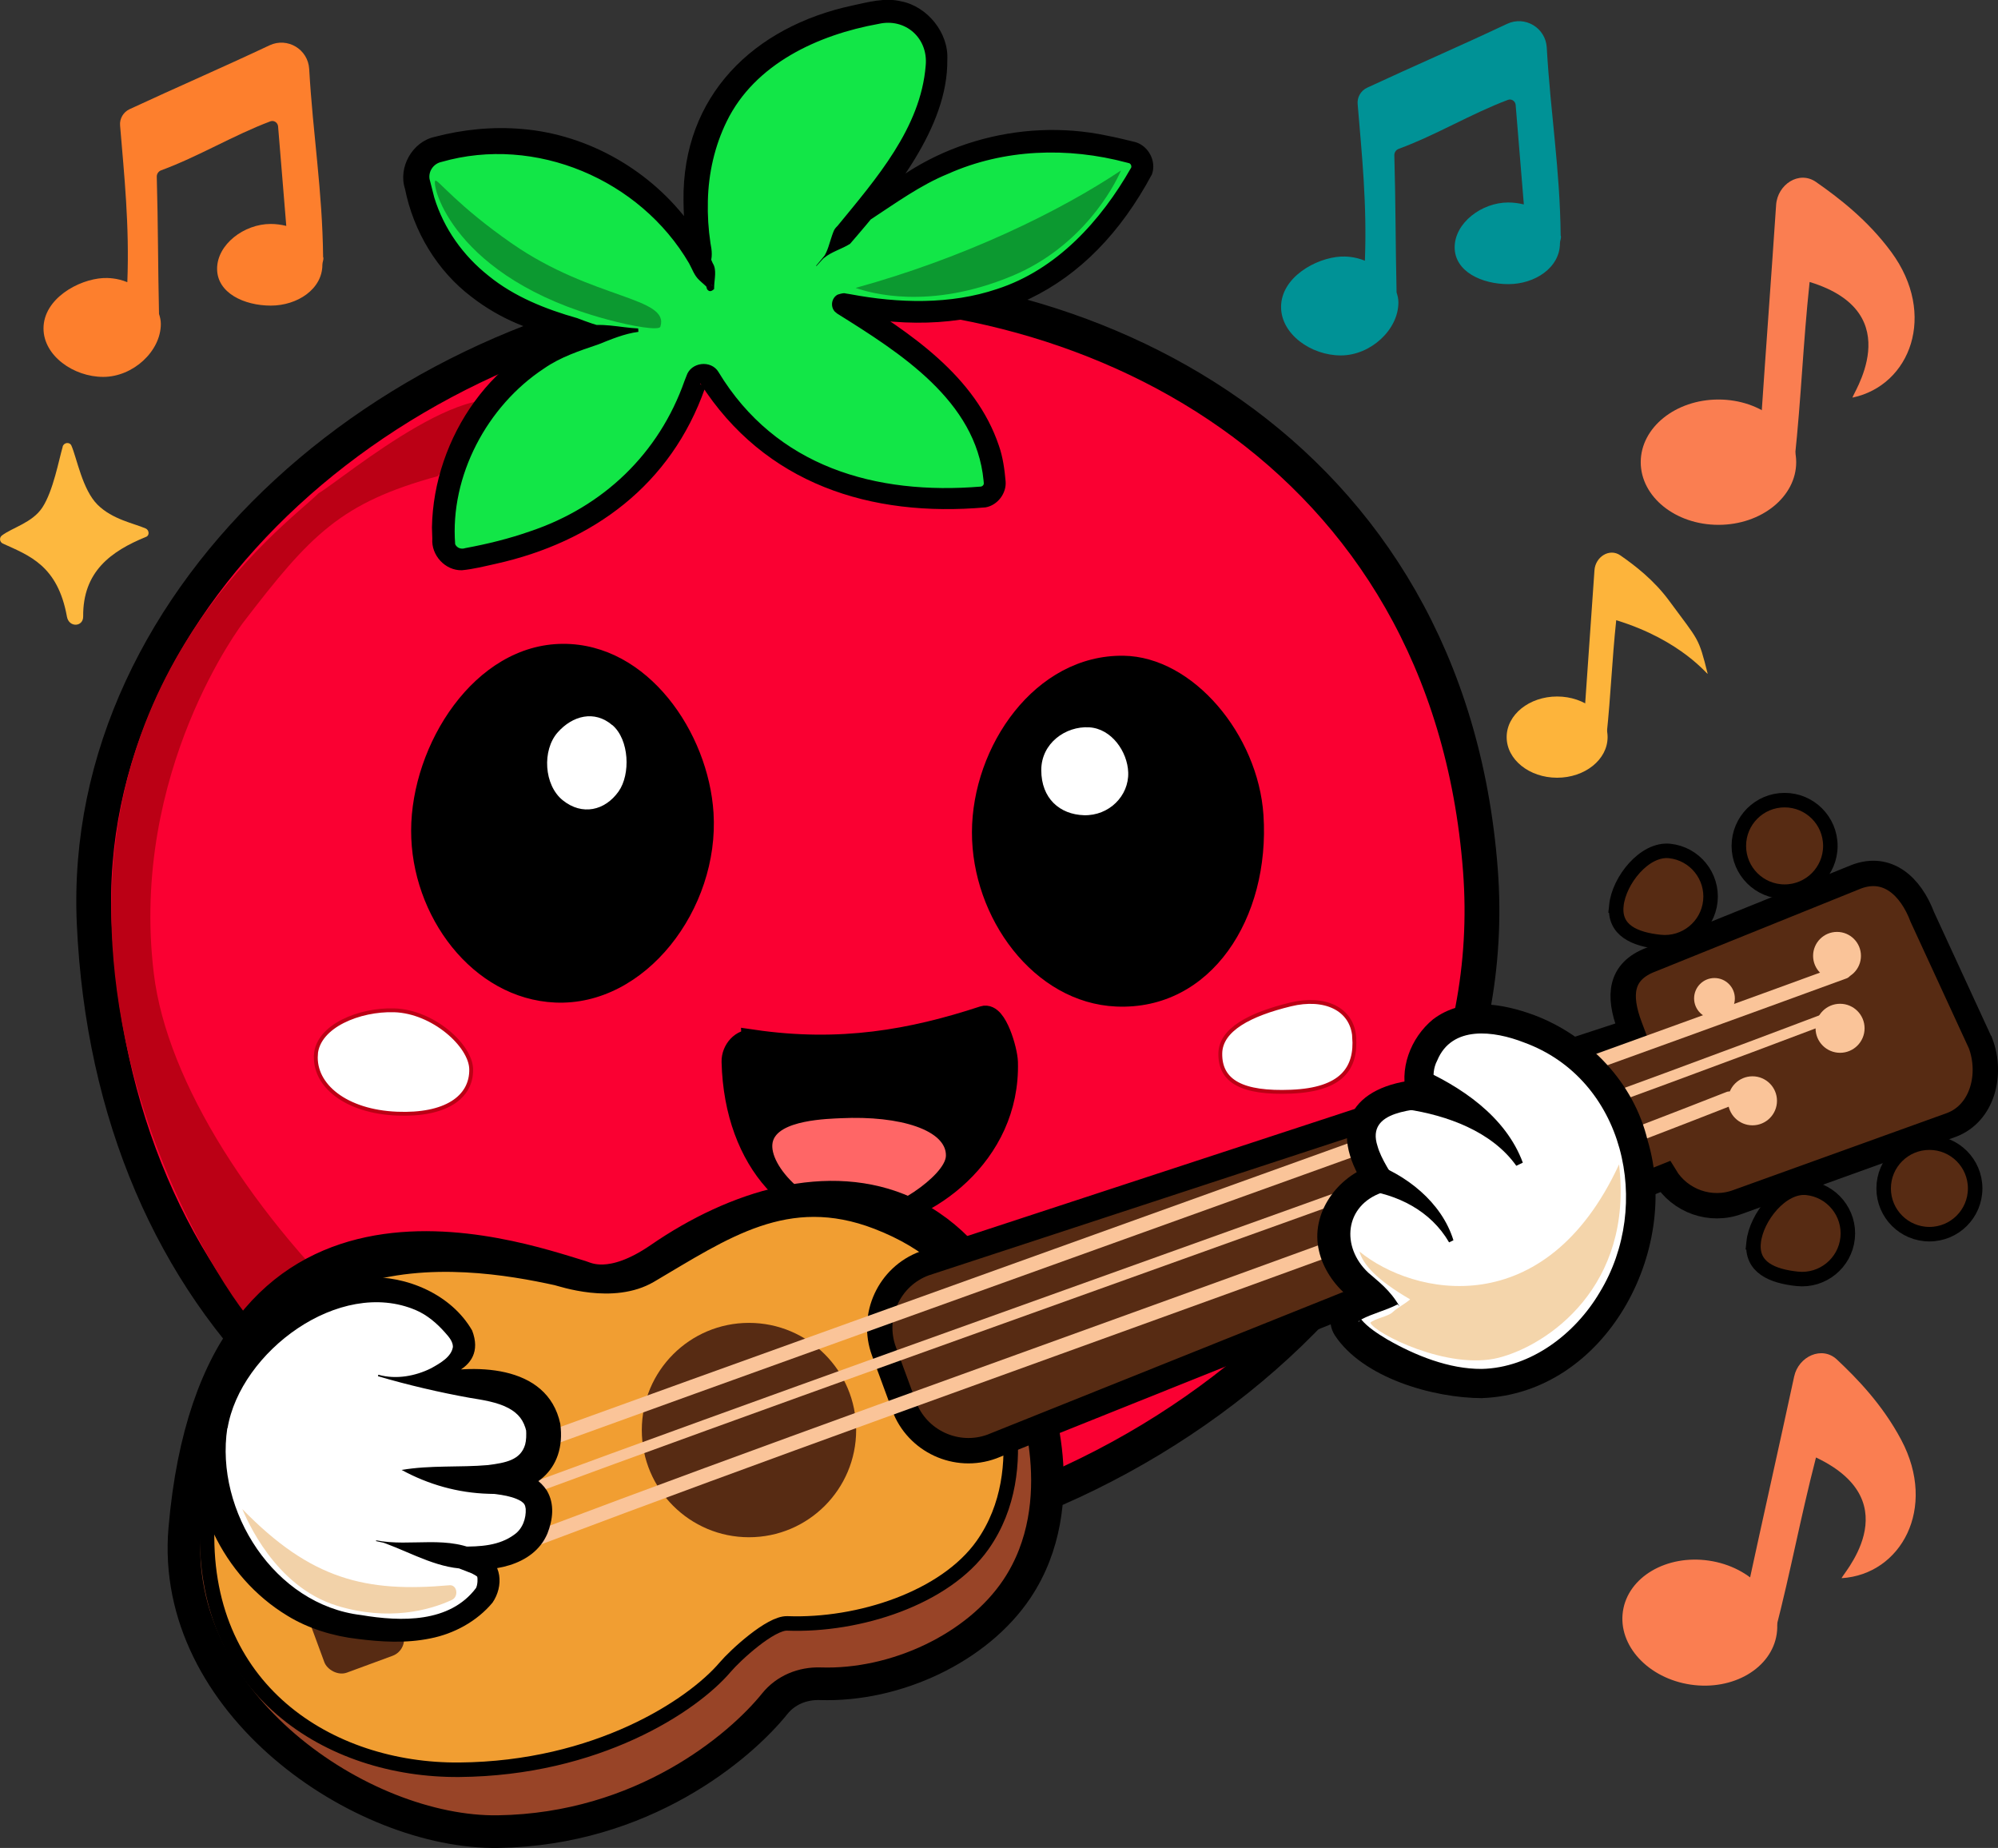 <?xml version="1.0" encoding="UTF-8"?>
<svg id="Layer_2" data-name="Layer 2" xmlns="http://www.w3.org/2000/svg" viewBox="0 0 275.54 254.81">
  <rect x="0" y="0" width="275.54" height="254.81" fill="#333333" stroke="none"/>
  <defs>
    <style>
      .cls-1 {
        fill: #009296;
      }

      .cls-2 {
        fill: #fdb83f;
      }

      .cls-3 {
        stroke-width: 3.5px;
      }

      .cls-3, .cls-4, .cls-5, .cls-6, .cls-7, .cls-8, .cls-9, .cls-10, .cls-11 {
        stroke-miterlimit: 10;
      }

      .cls-3, .cls-4, .cls-5, .cls-7, .cls-8, .cls-9 {
        stroke: #000;
      }

      .cls-3, .cls-12, .cls-9 {
        fill: #572b13;
      }

      .cls-13, .cls-11 {
        fill: #fff;
      }

      .cls-4 {
        stroke-width: 3.2px;
      }

      .cls-5 {
        fill: #f19e32;
      }

      .cls-5, .cls-9 {
        stroke-width: 2px;
      }

      .cls-14 {
        fill: #fdb43b;
      }

      .cls-15 {
        fill: #fac499;
      }

      .cls-16 {
        fill: #fd7f2d;
      }

      .cls-6 {
        stroke-width: 1.5px;
      }

      .cls-6, .cls-10 {
        fill: none;
        stroke: #fac499;
        stroke-linecap: round;
      }

      .cls-17 {
        fill: #f66;
      }

      .cls-18 {
        fill: #bb0015;
      }

      .cls-19 {
        fill: #f4d5ab;
      }

      .cls-20 {
        fill: #fa7e51;
      }

      .cls-21 {
        fill: #f2d2a9;
      }

      .cls-22 {
        fill: #0c9930;
      }

      .cls-7 {
        fill: #fa0032;
        stroke-width: 4.8px;
      }

      .cls-8 {
        fill: #984427;
        stroke-width: 4.5px;
      }

      .cls-23 {
        fill: #12e647;
      }

      .cls-10 {
        stroke-width: 2px;
      }

      .cls-11 {
        stroke: #bb0015;
        stroke-width: .53px;
      }
    </style>
  </defs>
  <g id="Layer_1-2" data-name="Layer 1">
    <g id="results">
      <g id="themes">
        <g id="musical_theme">
          <g>
            <path class="cls-7" d="M104.66,40.05C55.28,43.6,10.94,81.72,12.99,127.29c2.39,53.02,38.83,87.4,90.4,87.24,50.89-.16,104.81-41.57,100.77-94.54-4.41-57.8-54.04-83.21-99.51-79.94Z"/>
            <path class="cls-18" d="M60.4,65.65c-13.41,3.67-17.56,8.06-26.84,20.16,0,0-15.72,20.5-12.35,48.42,3.64,30.11,47.79,74.07,85.87,77.7-4.07.4-15.49.08-24.69-1.94-16.22-3.43-32.16-9.72-47.73-27.82-3.53-4.1-14.07-20.41-17.86-41.25-8.47-46.62,22.72-68.49,27.14-72.91,3.2-1.84,23.52-19.09,28.11-10.48-.63,1.11-11.03,7-11.66,8.1Z"/>
          </g>
          <g id="mouth">
            <path class="cls-4" d="M103.87,143.58c12.02,1.75,21.87-.02,31.8-3.28,1.58-.52,3.06,4.49,3.11,6.15.37,12.83-11.18,20.84-19.48,21.56-9.17.79-17.84-7.58-18.19-21.61-.04-1.53,1.25-3.04,2.76-2.81Z"/>
            <path class="cls-17" d="M118.42,167.2c-6.72-.28-12.49-6.5-11.87-9.66s7.87-3.27,9.38-3.35c8.34-.4,14.62,1.71,14.52,5.19-.08,2.68-7.71,8-12.03,7.82Z"/>
          </g>
          <g id="cheeks">
            <path class="cls-11" d="M43.56,145.41c.3-3.94,6.02-6.25,10.81-6.1,5.36.17,10.55,4.86,10.61,8.12.07,3.91-3.56,6.4-10.22,6.13-7.05-.28-11.51-3.91-11.19-8.15Z"/>
            <path class="cls-11" d="M186.76,143c-.3-3.94-4.12-5.63-8.77-4.5-5.63,1.36-9.64,3.48-9.7,6.74-.07,3.91,3.09,5.56,9.75,5.29,7.05-.28,9.04-3.28,8.71-7.53Z"/>
          </g>
          <g id="eyes">
            <g>
              <g>
                <path d="M77.64,88.78c-12.21.04-20.92,13.91-20.94,25.74-.03,11.77,8.47,23.21,19.85,23.72,12.46.56,22.69-12.91,21.85-26.17-.7-11.07-9.06-23.33-20.75-23.29Z"/>
                <path class="cls-13" d="M84.44,99.99c-2.46-2.11-5.49-1.32-7.54,1.01-2.15,2.44-1.9,7.25.71,9.35,2.67,2.15,5.82,1.44,7.7-1.22,1.66-2.35,1.49-7.13-.86-9.15Z"/>
              </g>
              <g>
                <path d="M154.93,90.42c-12.2-.16-20.87,12.51-20.89,24.33-.03,11.77,8.51,23.54,19.89,24.04,13.12.57,21.25-12.23,20.31-26.42-.74-11.06-9.71-21.82-19.3-21.95Z"/>
                <path class="cls-13" d="M150.2,100.29c-3.23-.19-6.6,2.18-6.6,5.9,0,3.91,2.55,6.12,5.9,6.22,3.43.09,6.2-2.65,6.09-5.9-.1-2.87-2.3-6.04-5.38-6.22Z"/>
              </g>
            </g>
          </g>
          <g>
            <g>
              <path class="cls-23" d="M97.82,52.11c8.8,13.6,21.57,17.55,37.53,16.48,1.06-.07,1.87-.99,1.82-2.04-.5-9.66-8.49-17.17-20.92-24.58-.03-.02-.01-.05.02-.05,22.42,4.48,33.56-5.18,40.99-17.96.66-1.13.05-2.59-1.22-2.93-17.8-4.73-31.57,1.63-43.47,15.64,8.74-9.53,17.49-20.38,16.52-29.35-.41-3.79-4.1-6.3-7.86-5.65-35.11,6.08-23.56,38.4-23.28,37.97-2.7-10.11-17.81-24.54-37.7-19.02-1.96.54-3.19,2.5-2.81,4.5,3.04,15.87,19.07,21.81,30.57,20.41-18.82.02-27.79,17.59-26.85,29.32.12,1.47,1.51,2.51,2.96,2.26,17.43-3.07,27.14-11.23,31.96-24.79.27-.76,1.3-.88,1.74-.2Z"/>
              <path d="M99.08,51.29c7.92,13.09,21.67,17.01,36.23,15.8.23-.06.4-.26.36-.52,0,0-.03-.32-.03-.32-1.05-10.99-11.51-17.59-20.12-22.97-.17-.14.33.29-.4-.32-.66-.74-.41-1.92.41-2.34,1.18-.38,1.11-.05,1.06-.16l.68.11c6.64,1.25,13.79,1.46,20.24-.72,8.21-2.66,14.31-9.38,18.49-16.74.08-.24-.07-.57-.33-.62,0,0-.19-.05-.28-.07-8.14-2.18-16.95-1.89-24.65,1.55-3.8,1.55-7.19,4.02-10.66,6.29-2.69,1.89-5.33,3.93-7.49,6.43,0,0-.04-.04-.04-.04.35-.36.7-.74,1-1.15.61-.87.84-2.01,1.19-3.01.23-.61.24-.84.76-1.34,5.3-6.47,11.47-13.49,12.16-22.1.37-3.78-2.78-6.6-6.48-5.76-8.39,1.51-17.09,5.52-20.96,13.45-1.65,3.36-2.52,7.14-2.6,11-.05,1.93.07,3.87.36,5.79.21,1.04.3,1.96-.1,3.02-.3.97-.45,2.12.34,2.84.03,0,0-.03-.01-.05-.05-.02-.19-.25-.56.07,0,0-.05.32-.05.32-.33-.4-.8-.74-1.15-1.09-.72-.66-.97-1.52-1.42-2.33-6.75-11.56-21.19-17.71-34.15-13.98-1.13.24-1.82,1.33-1.64,2.36,0,0,.65,2.55.65,2.55,1.32,4.29,3.98,8.02,7.5,10.8,3.51,2.86,7.84,4.59,12.22,5.83,2.65,1.02,5.53,2.03,8.39,1.44,0,0,.03.45.03.45-1.93.25-3.76,1.03-5.52,1.73-2.62.89-5.22,1.74-7.5,3.33-7.83,5.15-12.97,14.8-12.24,24.22.25.53.83.73,1.39.54,3.03-.56,6.05-1.3,8.95-2.32,10.09-3.38,17.77-10.72,21.3-20.77,0,0,.26-.66.26-.66.6-1.9,3.38-2.25,4.42-.53h0ZM96.56,52.92c.21.36.81.29.93-.09,0,0-.27.7-.27.7-4.67,13.28-15.41,21.24-28.88,24.22-1.54.34-3.07.73-4.64.88-2.31.06-4.25-2.07-4.08-4.35,0,0-.05-1.56-.05-1.56.21-12.33,8.53-24.73,20.83-27.65,2.49-.66,5.12.11,7.61.22,0,0,.03.45.03.45-.49.03-.98.03-1.46.08-.96.13-1.97.16-2.92.36-1.71.24-3.57.52-5.31.39-4.79-.68-9.41-2.6-13.29-5.61-4.78-3.6-8.04-9.07-9.21-14.93-.97-2.98,1.04-6.49,4.07-7.15,3.93-1.04,8.04-1.45,12.12-1.09,9.17.77,17.82,5.79,23.21,13.21.86,1.19,1.73,2.59,2.42,3.9.22.46.42.94.63,1.41.57.88.22,2.16.19,3.17,0,0-.01.38-.01.38,0,0-.06.05-.06.05-.52.45-.73.12-.81.09-.15-.15-.17-.35-.21-.54-.17-1.55-1.71-2.51-2.26-3.89-.65-2.57-.85-5.24-.88-7.9-.18-14.47,9.69-23.99,23.29-26.91,2.2-.47,4.47-1.12,6.72-.58,3.65.71,6.59,4.38,6.37,8.08.11,9.35-7.61,18.66-13.41,25.36-1.13.72-2.55,1.08-3.58,1.94-.37.25-.9,1.05-1.09,1.07,2.11-2.47,4.18-5.33,6.38-7.73,8.43-8.96,21.68-12.74,33.66-10.21,1.34.25,2.64.58,3.97.9,1.83.53,2.94,2.65,2.29,4.45-8.71,16.26-22.58,22.86-40.7,19.68-.5-.08-1.67-.28-2.15-.36-.08-.11-.18.21.97-.16.8-.41,1.03-1.55.4-2.27-.71-.59-.17-.15-.32-.28l.04.02.15.09c8.21,5.09,17.28,11.07,20.51,20.71.54,1.53.78,3.27.92,4.88.15,1.66-1.1,3.32-2.76,3.61-15.85,1.4-30.45-3.21-39.34-17.1h0Z"/>
            </g>
            <path class="cls-22" d="M154.6,23.5c-8.54,5.7-21.63,12.07-36.61,16.2,1.91.66,10.09,3.16,21.63-1.67,9.66-4.04,14.04-12.32,14.98-14.54Z"/>
            <path class="cls-22" d="M60.02,24.91c.29-.28,2.98,3.4,10.64,8.71,11.11,7.69,21.74,7.33,20.41,11.43-.18.54-3.67,0-7.34-1-21.3-5.72-24.25-18.61-23.7-19.14Z"/>
          </g>
          <g>
            <path class="cls-8" d="M25.48,210.83c-2.07,24.03,24.38,42.02,43.22,41.73,19.93-.31,33.33-11.65,38.15-17.64,1.51-1.88,3.85-2.83,6.26-2.75,10.4.35,21.67-4.92,27.13-13.08,7.99-11.95,2.23-27.16,1.86-28.02-1.04-2.42-4.43-18-17.2-23.86-10.52-4.83-23.39-.91-33.88,6.32-6.76,4.65-10.2,2.72-10.91,2.51-9.39-2.82-50.12-17.46-54.63,34.8Z"/>
            <path class="cls-5" d="M28.6,209.85c-1.08,23.12,16.81,34.33,34.74,34.18,18.96-.16,32.12-8.8,36.67-14.15,1.43-1.68,6.27-6.12,8.56-6.03,9.9.37,21.79-3.51,26.94-10.81,7.53-10.68,1.86-24.9,1.46-25.65-1.19-2.21-.88-13.03-16.05-18.89-12.38-4.77-21.03,1.38-31.23,7.38-5.16,3.03-12.3.5-13,.35-12.36-2.7-46.14-8.31-48.1,33.62Z"/>
            <circle class="cls-12" cx="103.29" cy="197.19" r="14.78"/>
            <path class="cls-3" d="M273.12,143.84l-8.01-17.38c-1.62-4.28-4.82-7.19-9.1-5.57l-28.32,11.43c-4.28,1.62-4.54,4.94-2.93,9.22l.26.69-97.53,31.98c-4.87,1.79-7.38,7.24-5.59,12.11l2.78,7.55c1.79,4.86,7.24,7.38,12.11,5.59l92.84-37.22c2.03,3.36,6.26,4.92,10.06,3.48l29.44-10.61c4.28-1.62,5.62-6.98,4-11.26Z"/>
            <g>
              <path class="cls-10" d="M47.97,208.47c54.68-20,151.65-54.5,206.34-74.5"/>
              <path class="cls-10" d="M53.38,220.06c54.19-21.31,130.91-47.26,185.09-68.56"/>
              <path class="cls-6" d="M50.46,213.79c54.43-20.67,147.07-52.71,201.5-73.38"/>
              <circle class="cls-9" cx="246.11" cy="116.64" r="6.31"/>
              <circle class="cls-15" cx="253.34" cy="131.8" r="3.3"/>
              <circle class="cls-15" cx="236.44" cy="137.67" r="2.81"/>
              <circle class="cls-15" cx="241.68" cy="151.79" r="3.38"/>
              <circle class="cls-15" cx="253.76" cy="141.79" r="3.38"/>
            </g>
            <rect class="cls-12" x="40.28" y="201.68" width="11.56" height="28.67" rx="2.43" ry="2.43" transform="translate(-71.81 29.22) rotate(-20.21)"/>
            <path class="cls-9" d="M222.91,124.85c.36-3.46,3.88-7.87,7.34-7.51,3.46.36,5.98,3.47,5.62,6.93-.36,3.46-3.47,5.98-6.93,5.62-3.46-.36-6.39-1.57-6.03-5.04Z"/>
            <circle class="cls-9" cx="266.08" cy="163.87" r="6.31"/>
            <path class="cls-9" d="M241.84,171.3c.36-3.46,3.88-7.87,7.34-7.51s5.98,3.47,5.62,6.93-3.47,5.98-6.93,5.62c-3.46-.36-6.39-1.57-6.03-5.04Z"/>
          </g>
          <g id="right_hand">
            <g>
              <path class="cls-13" d="M29.19,196.59c1.98-13.51,22.71-26.09,33.58-13.74,4.57,5.19-4.9,8.31-10.62,6.81,7.3,2.33,20.77-1.73,22.77,7.21.81,9.9-11.83,7-19.56,5.83,10.37,2.14,20.64-.29,18.73,7.24-.24.95-.71,1.82-1.42,2.51-4.74,4.59-14.95,1.39-20.83,0,3.32.74,11.91,1.34,14.9,3.75,1.01.81.68,3.16-.2,4.11-3.79,4.1-9.07,5.48-18.58,3.78-12.39-2.21-20.54-15.53-18.79-27.5Z"/>
              <path d="M27.03,196.28c1.98-11,12.49-19.4,23.47-20.15,5.58-.27,11.74,2.35,14.61,7.33,2.23,5.78-5.04,7.29-9.18,6.82-1.29-.08-2.56-.23-3.81-.52l.06-.2c2.05.58,4.21.42,6.32.05,6.6-1.61,16.99-1.63,18.77,6.73.85,6.46-3.8,9.91-9.85,9.64-4.3-.12-8.37-1.29-12.05-3.3,2.89.13,6.04-.12,8.92-.37.53-.04,1.75-.13,2.26-.21,0,0,.76.07.76.07,2.82.37,6.3.6,8.1,3.35,1.12,1.89.83,4.03.08,5.95-1.96,4.58-7.89,5.42-12.16,4.8-4.04-.39-7.84-2.81-11.47-3.88,4.78.97,10.06-.88,14.65,1.8,2.79,1.26,2.95,4.56,1.41,6.8-2.15,2.58-5.31,4.29-8.57,4.93-3.42.7-6.79.48-10.04.07-3.29-.37-6.8-1.42-9.68-3.2-8.92-5.39-14.01-16.12-12.61-26.52h0ZM31.35,196.91c-1.74,11.45,6.5,24.38,18.46,25.79,5.54.93,12.2,1.09,15.83-3.72.24-.44.26-1.38.16-1.59-.16-.13-.46-.3-.74-.44-2.66-1.07-5.75-2.15-8.57-3.21-1.52-.54-3.08-.92-4.64-1.24l.02-.09c3.82,1.02,8.03.53,11.71.84,2.66.04,5.28-.12,7.34-1.64,1.17-.81,1.65-2.28,1.58-3.55-.07-.56-.2-.76-.67-1.08-1.47-.87-3.79-.99-5.59-1.18-.46-.17-1.67-.44-2.16-.56-2.8-.72-6.14-1.42-8.69-2.55,3.97-.68,8.04-.33,11.9-.67,2.48-.32,4.5-.7,5.13-2.83.16-.58.18-1.32.13-2.11l.05.33c-.36-1.54-1.07-2.48-2.48-3.25-1.57-.83-3.53-1.12-5.37-1.42-4.08-.73-8.58-1.78-12.6-2.97,0,0,.06-.2.06-.2,2.44.68,5.11.17,7.26-.91,1.33-.74,2.78-1.58,2.99-2.94,0-.72-.52-1.35-1.09-1.98-1.12-1.27-2.45-2.41-4.01-3.08-10.56-4.53-24.24,5.77-25.98,16.28h0Z"/>
            </g>
            <path class="cls-21" d="M33.42,208.09c9.48,9.74,17.04,11.52,28.56,10.5,1.07-.1,1.32,1.56.34,2.02-3.12,1.45-8.77,2.95-15.79.82-8.68-2.63-12.53-12.04-13.11-13.33Z"/>
          </g>
          <g id="left_hand">
            <g>
              <g>
                <path class="cls-13" d="M204.38,190.78c14.47-.31,27.42-18.91,19.44-37.07-4.6-10.48-18.78-15.91-24.61-11.85-1.29.9-4.61,4.35-3.22,9-9.12.94-9.99,5.41-6.06,11.7-8.9,3.24-7.85,14.48,2.82,17.25-17.11-.97-.09,11.22,11.63,10.97Z"/>
                <path d="M204.34,188.76c6.78-.15,12.89-4.82,16.28-10.57,7.31-12.01,3.43-29.4-10.46-34.45-4.12-1.61-9.94-2.4-11.96,2.5-1.05,1.98-.24,4.34.36,6.32-3.32.5-10.24.44-8.59,5.47.48,1.76,1.95,3.91,2.95,5.54,0,0-2.3.86-2.3.86-5.2,1.79-5.72,7.5-1.92,11.06,1.26,1.13,2.99,2.33,4.31,4.66,0,0-.26-.29-.26-.29-1.78.9-3.46,1.25-5.02,2.08-.39.19-.53.51-.27.24.2-.26.02-.61.26-.25.89,1.08,2.26,1.96,3.57,2.75,3.88,2.23,8.55,4.11,13.05,4.08h0ZM204.43,192.79c-6.76-.01-16.5-2.78-20.37-8.7-1.07-1.71-.7-4.21,1.22-5.17,2.49-1.19,5.24-.51,7.48.83,0,0-.01.1-.01.1-4.75,2.32-9.83-2.84-10.84-7.32-1.27-5.21,2.57-10.36,7.35-11.86,0,0-1.01,2.94-1.01,2.94-5.3-8.12-1.91-13.99,7.55-14.75,0,0-1.71,2.56-1.71,2.56-1.24-3.93.42-8.3,3.53-10.86,4.14-3.15,9.61-2.2,14-.57,7.53,2.86,13.7,9.31,15.59,17.22,4.65,15.3-5.83,34.9-22.76,35.57h0Z"/>
              </g>
              <path d="M199.84,171.31c-2.54-4.38-7.14-6.65-11.99-7.25,0,0,.93-3.89.93-3.89,5.14,1.75,10.04,5.6,11.66,10.85,0,0-.6.29-.6.29h0Z"/>
              <path d="M209.11,160.75c-3.37-4.75-9.59-6.97-15.13-7.79,0,0,1.39-5.84,1.39-5.84,6.07,2.63,12.28,6.81,14.64,13.2,0,0-.9.43-.9.43h0Z"/>
            </g>
            <path class="cls-19" d="M223.28,160.56c-10.17,22-28.37,18.11-35.81,12,.5,1.78,2.33,3.89,7,6.61-.64.58-1.77,1.15-2.43,1.78-.62.59-2.49.87-3.06,1.44.6,1.45,10.71,6.6,17.69,4.83,6.78-1.72,18.61-9.83,16.61-26.67Z"/>
          </g>
          <g id="notes">
            <path class="cls-16" d="M44.56,35.47c-.1-9.25-1.39-16.75-1.92-25.96-.16-2.72-3-4.42-5.47-3.26-6.73,3.17-12.68,5.73-19.31,8.81-.85.4-1.38,1.3-1.3,2.23.59,7.1,1.3,13.79,1,21.62-1.41-.58-2.68-.6-3.32-.57-3.46.19-8.24,2.87-8.24,6.95,0,3.76,4.14,6.68,8.24,6.68s7.94-3.53,7.94-7.3c0-.48-.1-.94-.25-1.38-.15-6.51-.12-12.24-.31-18.92-.01-.39.23-.74.59-.88,5.17-1.9,9.93-4.82,15.08-6.76.49-.18,1.01.17,1.06.69.37,4.67.76,9.01,1.13,13.73-.69-.17-1.42-.27-2.15-.27-3.68,0-7.39,2.83-7.39,6.18s3.74,5.08,7.41,5.08,7.11-2.28,7.11-5.63c0-.39.21-.69.12-1.06Z"/>
            <path class="cls-1" d="M215.23,32.51c-.1-9.25-1.39-16.75-1.92-25.96-.16-2.72-3-4.42-5.47-3.26-6.73,3.17-12.68,5.73-19.31,8.81-.85.4-1.38,1.3-1.3,2.23.59,7.1,1.3,13.79,1,21.62-1.41-.58-2.68-.6-3.32-.57-3.46.19-8.24,2.87-8.24,6.95,0,3.76,4.14,6.68,8.24,6.68s7.94-3.53,7.94-7.3c0-.48-.1-.94-.25-1.38-.15-6.51-.12-12.24-.31-18.92-.01-.39.23-.74.59-.88,5.17-1.9,9.93-4.82,15.08-6.76.49-.18,1.01.17,1.06.69.37,4.67.76,9.01,1.13,13.73-.69-.17-1.42-.27-2.15-.27-3.68,0-7.39,2.83-7.39,6.18s3.74,5.08,7.41,5.08,7.11-2.28,7.11-5.63c0-.39.21-.69.12-1.06Z"/>
            <path class="cls-2" d="M8.64,61.58c.17-.58.97-.68,1.21-.13.75,1.71,1.51,6.07,3.61,8.15,2.06,2.04,5.01,2.56,6.63,3.27.48.21.56.95.07,1.15-4.89,1.99-8.75,4.82-8.69,10.99.01,1.46-1.97,1.55-2.24.02-1.27-7.06-5.2-8.42-8.84-10.08-.45-.2-.52-.81-.13-1.11,1.43-1.09,4.2-1.76,5.58-3.86,1.5-2.28,2.28-6.59,2.81-8.39Z"/>
            <g>
              <ellipse class="cls-20" cx="236.99" cy="63.73" rx="10.72" ry="8.64"/>
              <path class="cls-20" d="M242.83,58.54c.69-10.31,1.42-19.96,2.11-30.28.19-2.83,3.17-4.79,5.5-3.17,3.08,2.15,7.12,5.22,10.39,9.67,6.33,8.61,2.64,18.36-5.33,20.06-.46.1,8.11-11.65-5.94-15.94-.93,8.78-1.13,15.67-2.06,24.44"/>
            </g>
            <g>
              <ellipse class="cls-20" cx="234.41" cy="223.73" rx="8.64" ry="10.72" transform="translate(-21.12 423) rotate(-81.61)"/>
              <path class="cls-20" d="M240.93,219.45c2.18-10.1,4.32-19.54,6.5-29.65.6-2.77,3.84-4.27,5.9-2.33,2.74,2.57,6.28,6.2,8.87,11.08,5.01,9.44-.06,18.55-8.2,19.06-.47.03,9.72-10.34-3.56-16.64-2.2,8.55-3.4,15.33-5.6,23.88"/>
            </g>
            <g>
              <ellipse class="cls-14" cx="214.74" cy="101.64" rx="6.96" ry="5.6"/>
              <path class="cls-14" d="M218.52,98.27c.45-6.69.92-12.95,1.37-19.64.12-1.83,2.06-3.1,3.57-2.05,2,1.39,4.62,3.39,6.74,6.27,4.11,5.59,4.01,4.91,5.3,10.04.09.37-3.49-4.58-12.61-7.37-.6,5.69-.73,10.16-1.33,15.86"/>
            </g>
          </g>
        </g>
      </g>
    </g>
  </g>
</svg>